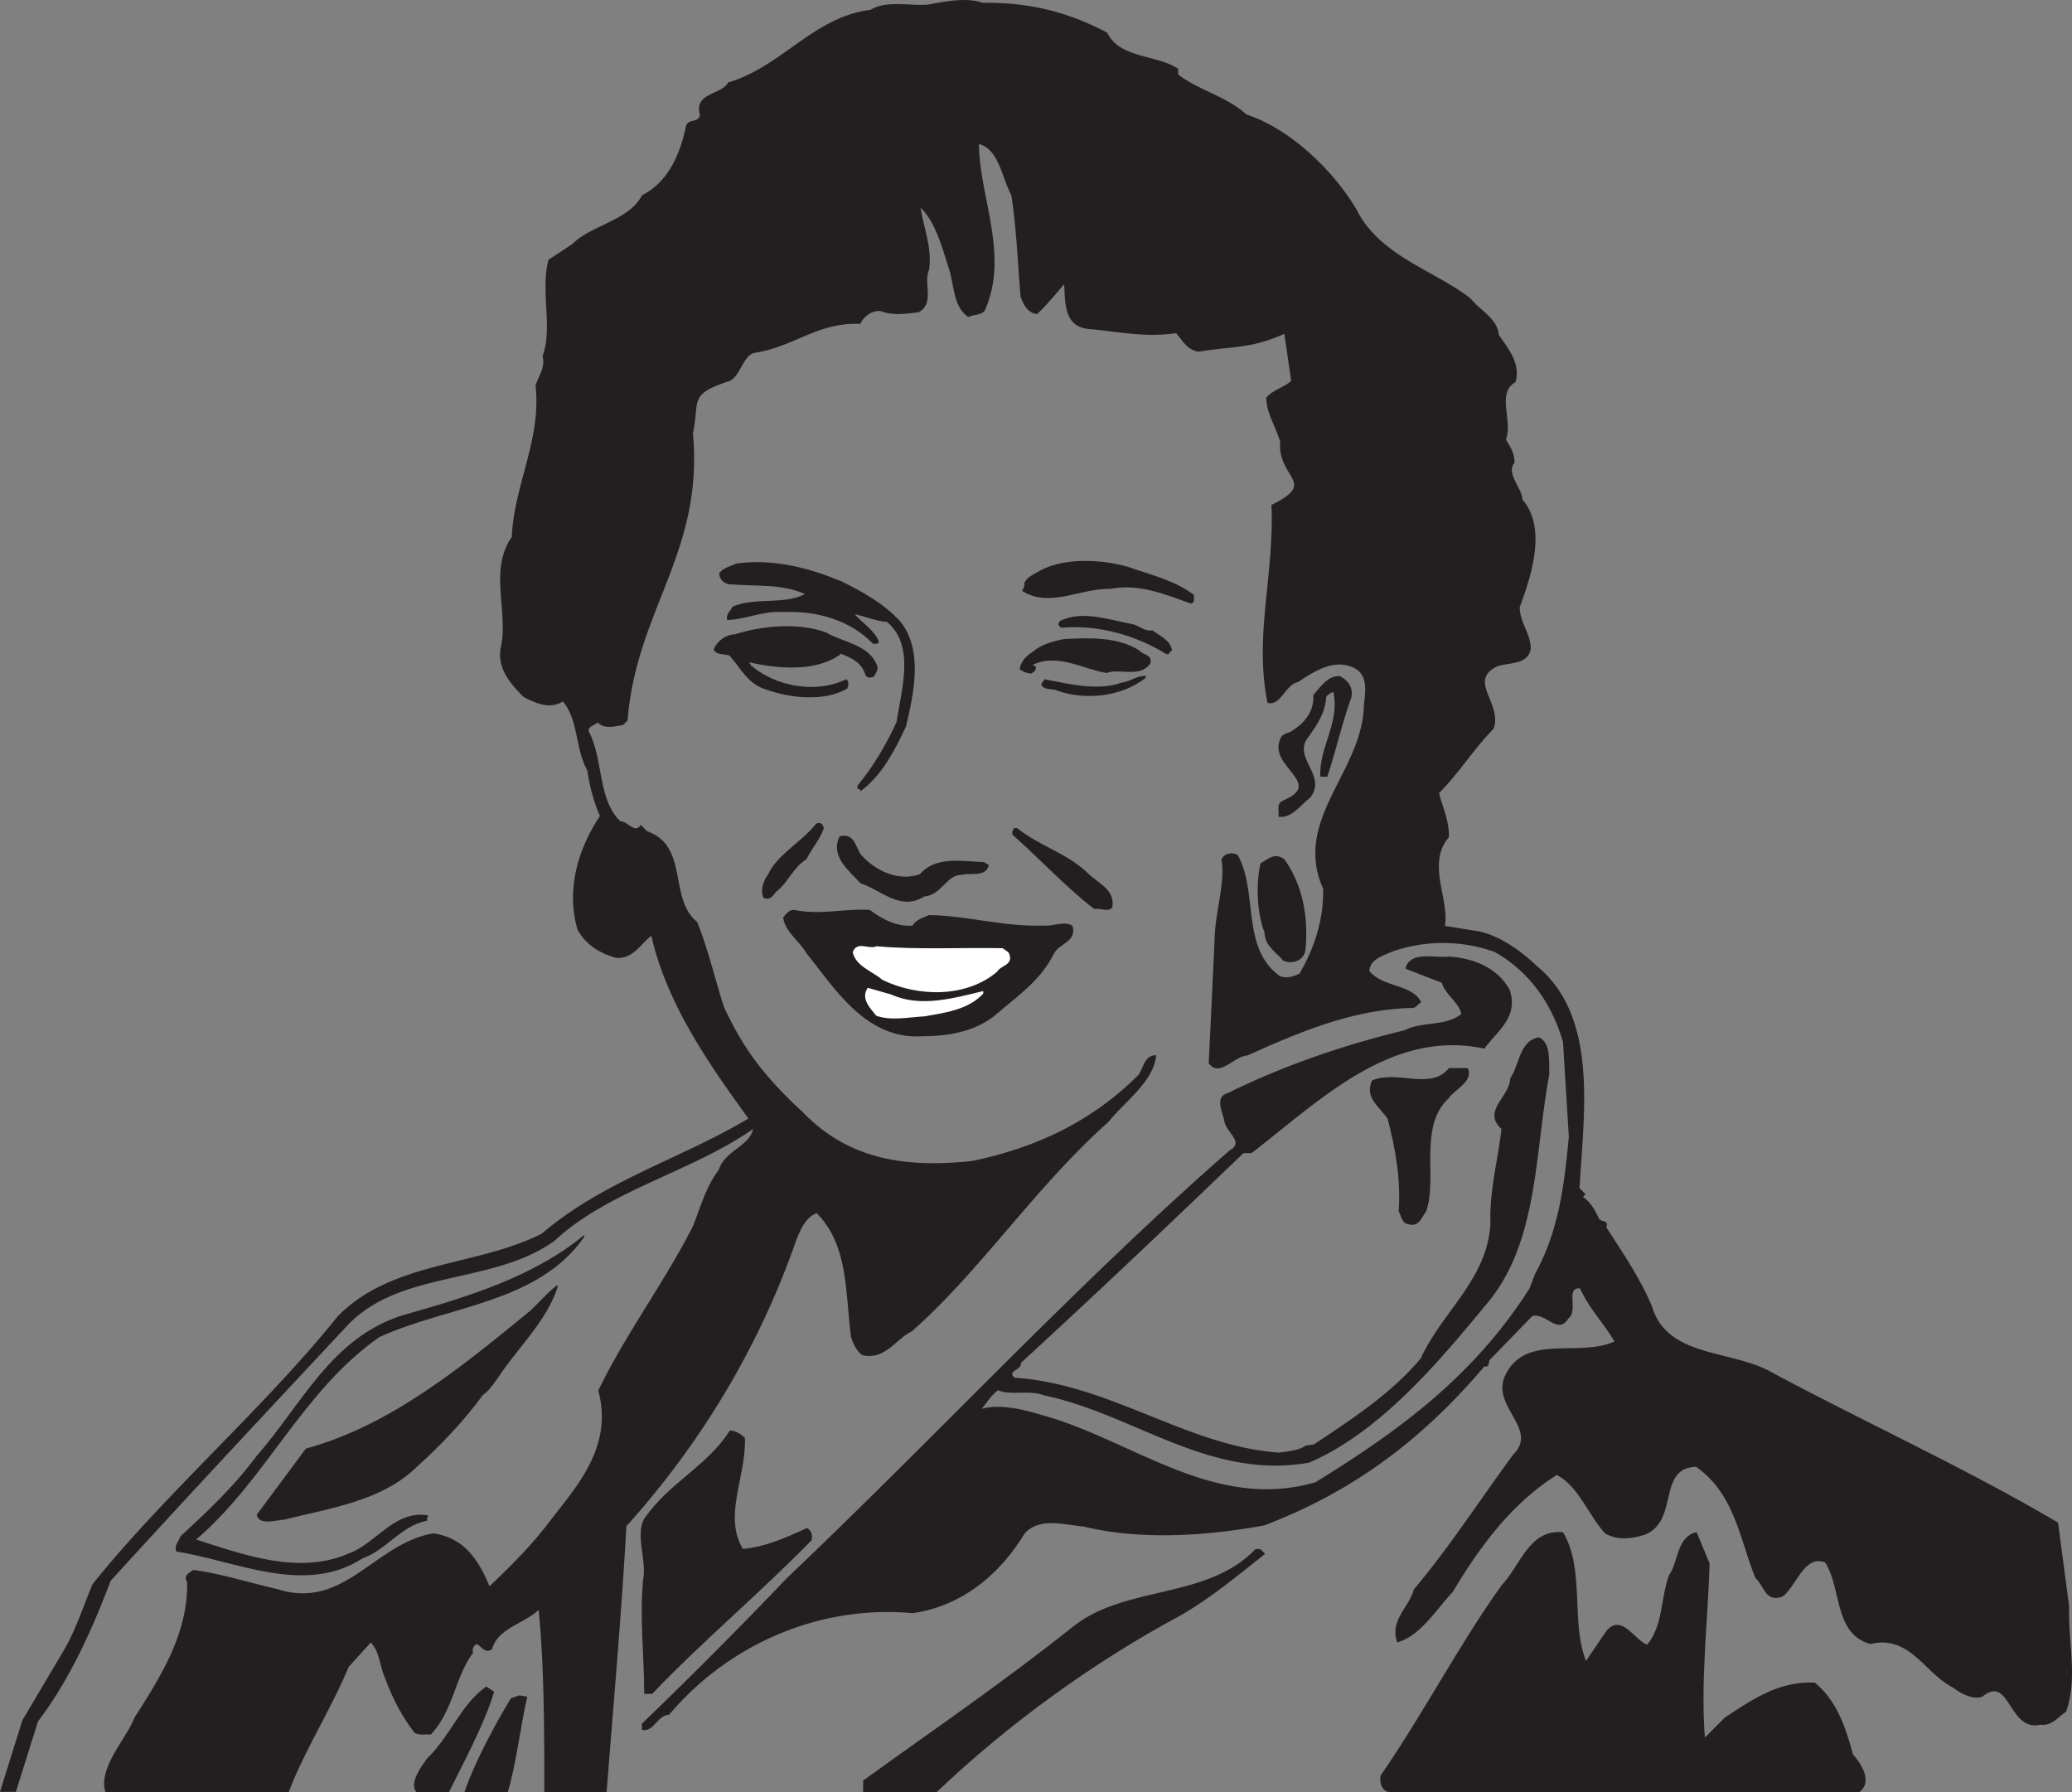 <svg xmlns="http://www.w3.org/2000/svg" width="178.373" height="154.259"><rect width="100%" height="100%" fill="#808080" stroke="none"/><path fill="#231f20" d="M160.07 154.199c1.047-.848.148-2.297-.602-3.149-.648-2.347-1.351-4.55-3.25-6.148-3.05-.153-5.351 1.449-7.699 3l-1.8 1.8c-.4-4.953.25-10.203.398-15.101l-1.098-2.648c-1.652.449-1.45 2.5-2.3 3.699-.7 2-.5 4.347-1.9 6-1.151-.403-2.25-2.75-3.5-1.2l-1.8 2.649c-1.402-3.398-.101-7.95-2-11.148-2.851-.25-3.55 2.796-5.2 4.546-3.702 5.153-6.702 11-10.401 16.352-.149.55.152 1.348.699 1.348h40.453"/><path fill="none" stroke="#231f20" stroke-linecap="square" stroke-miterlimit="2" stroke-width=".12" d="M160.07 154.199c1.047-.848.148-2.297-.602-3.149-.648-2.347-1.351-4.55-3.25-6.148-3.05-.153-5.351 1.449-7.699 3l-1.8 1.8c-.4-4.953.25-10.203.398-15.101l-1.098-2.648c-1.652.449-1.45 2.5-2.3 3.699-.7 2-.5 4.347-1.9 6-1.151-.403-2.25-2.75-3.5-1.2l-1.8 2.649c-1.402-3.398-.101-7.95-2-11.148-2.851-.25-3.55 2.796-5.2 4.546-3.702 5.153-6.702 11-10.401 16.352-.149.55.152 1.348.699 1.348zm0 0"/><path fill="#fff" d="M131.02 46.75c-3.903.8-8.95-.2-12.602 1.3.851.352 2 .903 3 .25 3.05-.449 6.05.653 8.75 1.801.55-1 .8-2.148.851-3.352"/><path fill="none" stroke="#fff" stroke-linecap="square" stroke-miterlimit="2" stroke-width=".12" d="M131.02 46.75c-3.903.8-8.95-.2-12.602 1.3.851.352 2 .903 3 .25 3.05-.449 6.05.653 8.75 1.801.55-1 .8-2.148.851-3.352zm0 0"/><path fill="#fff" d="M126.82 41.601c-1.5-.398-2.152-.25-3.703-.148.55.5 1.703.046 2.402.25 1.25 0 2.5.699 3.95.847.05-1.597-1.852-.449-2.65-.949"/><path fill="none" stroke="#fff" stroke-linecap="square" stroke-miterlimit="2" stroke-width=".12" d="M126.82 41.601c-1.5-.398-2.152-.25-3.703-.148.55.5 1.703.046 2.402.25 1.25 0 2.5.699 3.95.847.05-1.597-1.852-.449-2.65-.949zm0 0"/><path fill="#231f20" d="M126.32 92h-1.55c-1.602 1.953-4.45.152-6.602 1.05-.649 1.45.601 2.102 1.351 3.25.649 2.5 1.149 5.2.95 7.95.199.351.25.953.699 1.05 1 .352 1.199-.648 1.55-1.05 1-2.797-.699-7.297 1.95-9.75.5-.75 2.101-1.399 1.652-2.5"/><path fill="none" stroke="#231f20" stroke-linecap="square" stroke-miterlimit="2" stroke-width=".12" d="M126.32 92h-1.55c-1.602 1.953-4.45.152-6.602 1.05-.649 1.45.601 2.102 1.351 3.25.649 2.5 1.149 5.2.95 7.95.199.351.25.953.699 1.05 1 .352 1.199-.648 1.55-1.05 1-2.797-.699-7.297 1.95-9.75.5-.75 2.101-1.399 1.652-2.5zm0 0"/><path fill="#fff" d="m119.02 24.203-2.653 2.398c2.152-.55 4.25-1.3 6.5-1.7-1.047-.55-2.649-2.448-3.848-.698"/><path fill="none" stroke="#fff" stroke-linecap="square" stroke-miterlimit="2" stroke-width=".12" d="m119.02 24.203-2.653 2.398c2.152-.55 4.25-1.3 6.5-1.7-1.047-.55-2.649-2.448-3.848-.698zm0 0"/><path fill="#fff" d="m111.468 14-.601.703c.8 1.347 2.152 2.148 3 3.5-.297 2-3.047.546-4.2 1.796-1.699.5-3.347 1.204-4.347 2.75v.704c3.2-1.403 6.797-3.5 10.7-3h.698c-1.949-1.954-2.75-4.903-5.25-6.454"/><path fill="none" stroke="#fff" stroke-linecap="square" stroke-miterlimit="2" stroke-width=".12" d="m111.468 14-.601.703c.8 1.347 2.152 2.148 3 3.5-.297 2-3.047.546-4.2 1.796-1.699.5-3.347 1.204-4.347 2.75v.704c3.2-1.403 6.797-3.5 10.7-3h.698c-1.949-1.954-2.75-4.903-5.25-6.454zm0 0"/><path fill="#231f20" d="M115.32 58.25c-1 0-1.55.851-2.203 1.601.101 1.5-.899 2.55-2 3.2-.348.152-.75.198-.848.6-1.05 2.302 3.848 3.75.25 5.302-.652.25-.3.847-.402 1.296 1.05.153 1.902-1.097 2.652-1.648 1.45-1.95-1.75-3.398-.101-5.3.75-1.098 1.351-1.95 1.449-3.348.152-.25.453-.352.703-.5.648 2.699-1.203 4.847-1.102 7.347h.5c.75-2.25 1.25-4.55 2.051-6.75.2-.898-.3-1.449-.95-1.8"/><path fill="none" stroke="#231f20" stroke-linecap="square" stroke-miterlimit="2" stroke-width=".12" d="M115.32 58.25c-1 0-1.55.851-2.203 1.601.101 1.5-.899 2.55-2 3.2-.348.152-.75.198-.848.6-1.05 2.302 3.848 3.75.25 5.302-.652.25-.3.847-.402 1.296 1.05.153 1.902-1.097 2.652-1.648 1.45-1.95-1.75-3.398-.101-5.3.75-1.098 1.351-1.95 1.449-3.348.152-.25.453-.352.703-.5.648 2.699-1.203 4.847-1.102 7.347h.5c.75-2.25 1.25-4.55 2.051-6.75.2-.898-.3-1.449-.95-1.8zm0 0"/><path fill="#231f20" d="M110.52 74c-.802-.547-1.25-.047-1.95.351-.402 1.75-.3 4.3.348 5.898 0 1.102.949 1.653 1.601 2.403.75.3 1.649 0 1.8-.852.298-3-.3-5.699-1.8-7.8"/><path fill="none" stroke="#231f20" stroke-linecap="square" stroke-miterlimit="2" stroke-width=".12" d="M110.52 74c-.802-.547-1.25-.047-1.95.351-.402 1.75-.3 4.3.348 5.898 0 1.102.949 1.653 1.601 2.403.75.3 1.649 0 1.8-.852.298-3-.3-5.699-1.8-7.8zm0 0"/><path fill="#231f20" d="M80.617 154.199c6.152-5.848 13.453-11.149 20.902-15.149 2.649-1.5 5.149-3.597 7.3-5.3l-.35-.348h-.352c-4.25 4.398-11.2 3.05-15.75 6.699-5.95 4.75-12.047 8.898-18 13.2v.898h6.25"/><path fill="none" stroke="#231f20" stroke-linecap="square" stroke-miterlimit="2" stroke-width=".12" d="M80.617 154.199c6.152-5.848 13.453-11.149 20.902-15.149 2.649-1.5 5.149-3.597 7.3-5.3l-.35-.348h-.352c-4.25 4.398-11.2 3.05-15.75 6.699-5.95 4.75-12.047 8.898-18 13.2v.898zm0 0"/><path fill="#fff" d="M76.918 1.75c-.95 0-2 .402-3 .601-3.598 1.148-5.801 3.8-9.399 5.148 1.8.102 3.55.75 5.2.852h.35c-.151-.602-1.5-.7-1.35-1.7.6-1.35 2.5-.698 2.898-1.902 1.75-.847 3.902-1.347 5.902-.949l3.098-.25c-1.149-.8-3.047-.3-3.7-1.8"/><path fill="none" stroke="#fff" stroke-linecap="square" stroke-miterlimit="2" stroke-width=".12" d="M76.918 1.75c-.95 0-2 .402-3 .601-3.598 1.148-5.801 3.8-9.399 5.148 1.8.102 3.55.75 5.2.852h.35c-.151-.602-1.5-.7-1.35-1.7.6-1.35 2.5-.698 2.898-1.902 1.75-.847 3.902-1.347 5.902-.949l3.098-.25c-1.149-.8-3.047-.3-3.7-1.8zm0 0"/><path fill="#231f20" d="M69.468 131.601c-1.75.8-3.5 1.602-5.55 1.8-1.75-2.902.25-6.198.152-9.6-.402-.348-.703-.552-1.203-.598-2 3.097-5.149 4.398-7.348 7.546-.8 1.403.25 3.551-.101 5.301-.301 3.2.101 6.602.101 9.7h.598c4.402-4.598 9.203-8.598 13.703-13.2.047-.398 0-.75-.352-.949"/><path fill="none" stroke="#231f20" stroke-linecap="square" stroke-miterlimit="2" stroke-width=".12" d="M69.468 131.601c-1.75.8-3.5 1.602-5.55 1.8-1.75-2.902.25-6.198.152-9.6-.402-.348-.703-.552-1.203-.598-2 3.097-5.149 4.398-7.348 7.546-.8 1.403.25 3.551-.101 5.301-.301 3.2.101 6.602.101 9.7h.598c4.402-4.598 9.203-8.598 13.703-13.2.047-.398 0-.75-.352-.949zm0 0"/><path fill="#fff" d="M53.718 19.851c-1.25.648-2.601 1.102-3.699 2.05.95 2.052 2.649-.402 4.098.75.8.052 1.5 1.098 2.25.598-.75-.949-2.7-1.75-2.649-3.398"/><path fill="none" stroke="#fff" stroke-linecap="square" stroke-miterlimit="2" stroke-width=".12" d="M53.718 19.851c-1.25.648-2.601 1.102-3.699 2.05.95 2.052 2.649-.402 4.098.75.8.052 1.5 1.098 2.25.598-.75-.949-2.7-1.75-2.649-3.398zm0 0"/><path fill="#fff" d="M54.718 72.652c-.55-.403-1.3-.7-1.8-.7-1 2.297-2.25 5.2-1 7.7.55.449 1.25 1.05 2.05 1.05 2.852-2 .649-5.402.75-8.05"/><path fill="none" stroke="#fff" stroke-linecap="square" stroke-miterlimit="2" stroke-width=".12" d="M54.718 72.652c-.55-.403-1.3-.7-1.8-.7-1 2.297-2.25 5.2-1 7.7.55.449 1.25 1.05 2.05 1.05 2.852-2 .649-5.402.75-8.05zm0 0"/><path fill="#fff" d="M46.918 39.55c-.301.352-.399 1-.5 1.551 1.652.55 3.05 1.25 4.449 2.148-.848-1.648-2.297-2.796-3.95-3.699"/><path fill="none" stroke="#fff" stroke-linecap="square" stroke-miterlimit="2" stroke-width=".12" d="M46.918 39.55c-.301.352-.399 1-.5 1.551 1.652.55 3.05 1.25 4.449 2.148-.848-1.648-2.297-2.796-3.95-3.699zm0 0"/><path fill="#231f20" d="M50.27 106.402c-4.302 3.55-10 5.3-15.5 6.847-6.2 1.903-8.7 7.653-12.7 12.204-2 2.699-4.352 4.847-6.5 6.847-.102.403-.5.653-.352 1.2 5.102.8 11 3.8 15.95.601 2.101-.75 3.3-2.8 5.55-3.25 0-.102-.05-.25.102-.352-2.852-.449-4.402 2.403-6.703 3.25-4.399 1.954-9.25.102-13.348-1.199 6.149-5.25 9.149-12.8 15.848-17.5 5.851-2.699 13.703-2.898 17.652-8.648"/><path fill="none" stroke="#231f20" stroke-linecap="square" stroke-miterlimit="2" stroke-width=".12" d="M50.27 106.402c-4.302 3.55-10 5.3-15.5 6.847-6.2 1.903-8.7 7.653-12.7 12.204-2 2.699-4.352 4.847-6.5 6.847-.102.403-.5.653-.352 1.2 5.102.8 11 3.8 15.95.601 2.101-.75 3.3-2.8 5.55-3.25 0-.102-.05-.25.102-.352-2.852-.449-4.402 2.403-6.703 3.25-4.399 1.954-9.25.102-13.348-1.199 6.149-5.25 9.149-12.8 15.848-17.5 5.851-2.699 13.703-2.898 17.652-8.648zm0 0"/><path fill="#231f20" d="M47.968 110.703c-.898.699-1.449 1.398-2.25 2.148-5.75 4.7-12 9.898-19.351 11.898l-4.2 5.653c.153.847 1.602.398 2.301.347 4-1 8.399-1.597 11.399-4.546 2.05-1.852 4.05-3.954 5.652-6.153.55-.347 1.25-1.398 1.649-2 1.699-2.398 3.949-4.597 4.8-7.347"/><path fill="none" stroke="#231f20" stroke-linecap="square" stroke-miterlimit="2" stroke-width=".12" d="M47.968 110.703c-.898.699-1.449 1.398-2.25 2.148-5.75 4.7-12 9.898-19.351 11.898l-4.2 5.653c.153.847 1.602.398 2.301.347 4-1 8.399-1.597 11.399-4.546 2.05-1.852 4.05-3.954 5.652-6.153.55-.347 1.25-1.398 1.649-2 1.699-2.398 3.949-4.597 4.8-7.347zm0 0"/><path fill="#231f20" d="M43.668 154.199c.652-2.047 1.152-5.996 1.652-8.098l-.602-.102-.699.25c-1.351 2.204-3.152 5.602-3.95 7.95h3.599"/><path fill="none" stroke="#231f20" stroke-linecap="square" stroke-miterlimit="2" stroke-width=".12" d="M43.668 154.199c.652-2.047 1.152-5.996 1.652-8.098l-.602-.102-.699.25c-1.351 2.204-3.152 5.602-3.95 7.95zm0 0"/><path fill="#231f20" d="M38.617 154.199c1.203-2.45 3.05-5.848 3.851-8.547l-.601-.403c-2.098 1.454-3.098 4.301-5.047 6.153-.3.449-1.55 1.949-.953 2.797h2.75"/><path fill="none" stroke="#231f20" stroke-linecap="square" stroke-miterlimit="2" stroke-width=".12" d="M38.617 154.199c1.203-2.45 3.05-5.848 3.851-8.547l-.601-.403c-2.098 1.454-3.098 4.301-5.047 6.153-.3.449-1.55 1.949-.953 2.797zm0 0"/><path fill="#231f20" d="M62.828 56.374c1.023 1.141 1.57 2.45 3.136 2.922 2.067.739 4.942 1.07 6.934-.07.074-.262.145-.453-.047-.688-2.683 1.282-6.152.59-8.265-1.234-.024-.121-.165-.191-.118-.36 2.375.548 5.817.903 7.934-.734.996.403 1.828.782 2.16 1.875.168.286.379.168.617.118.168-.282.426-.618.239-.973-.715-1.711-2.875-1.875-4.325-2.73-2.375-.88-5.507-.57-7.812.163-.809.028-1.45.547-1.781 1.215.164.473.878.332 1.328.496"/><path fill="none" stroke="#231f20" stroke-linecap="square" stroke-miterlimit="2" stroke-width=".12" d="M62.828 56.374c1.023 1.141 1.57 2.45 3.136 2.922 2.067.739 4.942 1.07 6.934-.07.074-.262.145-.453-.047-.688-2.683 1.282-6.152.59-8.265-1.234-.024-.121-.165-.191-.118-.36 2.375.548 5.817.903 7.934-.734.996.403 1.828.782 2.16 1.875.168.285.379.168.617.118.168-.282.426-.618.239-.973-.715-1.711-2.875-1.875-4.325-2.73-2.375-.88-5.507-.57-7.812.163-.809.028-1.45.547-1.781 1.215.164.473.879.332 1.328.496zm0 0"/><path fill="#231f20" d="M62.71 50.226c2.352.21 4.63-.07 6.723.902-1.781 1.043-4.418.309-6.32 1.14-.188.38-.524.544-.473 1.044 1.684-.07 2.969-.809 4.844-.688 2.992-.12 5.82.782 7.695 2.73.168-.023.426.095.403-.167-.38-.926-1.45-1.543-2.16-2.399.949.145 1.898.618 2.968.692 2.492 2.09 1.258 5.914.856 8.668-.856 1.898-2.043 3.918-3.371 5.508v.191c.164-.07.164.094.234.168 1.781-1.355 2.852-3.422 3.824-5.488.668-2.801 1.52-6.602-.523-9.047-1.469-1.547-3.227-2.52-5.082-3.422-2.707-1.094-5.676-1.922-8.883-1.496-.52.215-1.16.379-1.469.808.024.45.309.735.735.856"/><path fill="none" stroke="#231f20" stroke-linecap="square" stroke-miterlimit="2" stroke-width=".12" d="M62.71 50.226c2.352.21 4.63-.07 6.723.902-1.781 1.043-4.418.309-6.32 1.14-.188.38-.524.544-.473 1.044 1.684-.07 2.969-.809 4.844-.688 2.992-.12 5.82.782 7.695 2.73.168-.023.426.095.403-.167-.38-.926-1.45-1.543-2.16-2.399.949.145 1.898.618 2.968.692 2.492 2.09 1.258 5.914.856 8.668-.856 1.898-2.043 3.918-3.371 5.508v.191c.164-.07.164.094.234.168 1.781-1.355 2.852-3.422 3.824-5.488.668-2.801 1.52-6.602-.523-9.047-1.469-1.547-3.227-2.52-5.082-3.422-2.707-1.094-5.676-1.922-8.883-1.496-.52.215-1.16.379-1.469.808.024.45.309.735.735.856zm0 0"/><path fill="#231f20" d="M65.773 77.242c.668.285.832-.5 1.211-.688.906-.832 1.285-1.926 2.398-2.637.43-.879 1.164-1.71 1.473-2.613-.047-.383-.355-.5-.57-.332-1.184 1.52-3.301 2.586-4.106 4.32-.383.547-.691 1.262-.406 1.95"/><path fill="none" stroke="#231f20" stroke-linecap="square" stroke-miterlimit="2" stroke-width=".12" d="M65.773 77.242c.668.285.832-.5 1.211-.688.906-.832 1.285-1.926 2.398-2.637.43-.879 1.164-1.71 1.473-2.613-.047-.383-.355-.5-.57-.332-1.184 1.52-3.301 2.586-4.106 4.32-.383.547-.691 1.262-.406 1.95zm0 0"/><path fill="#231f20" d="M69.433 81.968c2.469 3.063 5.153 7.527 10.02 7.172 2.281 0 4.61-.453 6.273-1.875 1.852-1.594 3.774-2.875 4.914-5.133.477-1.02 1.996-1.043 1.64-2.398-.667-.426-1.64.093-2.495 0-3.371.12-6.508-.856-9.809-.903-.476.239-1.117.38-1.375.903-1.426.12-2.66-.547-3.754-1.352-2.258-.12-4.25.473-6.508 0-.402.024-.64.332-.855.617.168 1.188 1.402 1.993 1.95 2.97"/><path fill="none" stroke="#231f20" stroke-linecap="square" stroke-miterlimit="2" stroke-width=".12" d="M69.433 81.968c2.469 3.063 5.153 7.527 10.02 7.172 2.281 0 4.61-.453 6.273-1.875 1.852-1.594 3.774-2.875 4.914-5.133.477-1.02 1.996-1.043 1.64-2.398-.667-.426-1.64.094-2.495 0-3.371.12-6.508-.856-9.809-.903-.476.239-1.117.38-1.375.903-1.426.12-2.66-.547-3.754-1.352-2.258-.12-4.25.473-6.508 0-.402.024-.64.332-.855.617.168 1.188 1.402 1.993 1.95 2.97zm0 0"/><path fill="#231f20" d="M74.109 75.984c1.734.543 3.422 2.422 5.418 1.136 1.52-.117 1.922-1.921 3.3-1.875.688-.187 1.993.215 2.231-.757l-.355-.215c-1.852-.07-4.133-.547-5.461 1.02-1.852.69-3.871-.262-5.082-1.59-.594-.618-.524-1.95-1.832-1.665-.828 1.688.902 2.946 1.781 3.946"/><path fill="none" stroke="#231f20" stroke-linecap="square" stroke-miterlimit="2" stroke-width=".12" d="M74.109 75.984c1.734.543 3.422 2.422 5.418 1.136 1.52-.117 1.922-1.921 3.3-1.875.688-.187 1.993.215 2.231-.757l-.355-.215c-1.852-.07-4.133-.547-5.461 1.02-1.852.69-3.871-.262-5.082-1.59-.594-.618-.524-1.95-1.832-1.665-.828 1.688.902 2.946 1.781 3.946zm0 0"/><path fill="#fff" d="M75.988 84.292c3.039 1.477 7.172 1.547 9.808-.687.31-.57 1.497-.57.973-1.59l-.476-.332c-3.465-.07-7.383.14-10.829-.168-.664.309-1.64-.473-1.996.453.286 1.188 1.641 1.567 2.52 2.324"/><path fill="none" stroke="#fff" stroke-linecap="square" stroke-miterlimit="2" stroke-width=".12" d="M75.988 84.292c3.039 1.477 7.172 1.547 9.808-.687.31-.57 1.497-.57.973-1.59l-.476-.332c-3.465-.07-7.383.14-10.829-.168-.664.309-1.64-.473-1.996.453.286 1.188 1.641 1.567 2.52 2.324zm0 0"/><path fill="#fff" d="M75.464 87.382c1.282.45 2.778.117 4.11.047 1.828-.308 3.777-.594 5.012-1.922v-.12c-2.473.593-5.344 1.425-7.864.284l-1.992-.57c-.598.902.332 1.734.734 2.281"/><path fill="none" stroke="#fff" stroke-linecap="square" stroke-miterlimit="2" stroke-width=".12" d="M75.464 87.382c1.282.45 2.778.117 4.11.047 1.828-.309 3.777-.594 5.012-1.922v-.12c-2.473.593-5.344 1.425-7.864.284l-1.992-.57c-.598.902.332 1.734.734 2.281zm0 0"/><path fill="#231f20" d="M87.222 71.828c2.348 2.066 4.559 4.488 7.004 6.363.594-.117 1 .285 1.473-.094.262-1.473-1.211-2.02-1.996-2.805-1.875-1.828-4.157-2.351-6.149-3.941-.308-.117-.383.262-.332.477"/><path fill="none" stroke="#231f20" stroke-linecap="square" stroke-miterlimit="2" stroke-width=".12" d="M87.222 71.828c2.348 2.066 4.559 4.488 7.004 6.363.594-.117 1 .285 1.473-.094.262-1.473-1.211-2.02-1.996-2.805-1.875-1.828-4.157-2.351-6.149-3.941-.308-.117-.383.262-.332.477zm0 0"/><path fill="#231f20" d="M88.765 57.921c.164-.144.426-.215.332-.523-.07-.094-.308-.024-.238-.215 2.16-1.043 4.324.332 6.39.687 1.16-.425 2.848.43 3.704-.757.261-.739-.664-.692-.903-1.07-1.804-1.165-4.25-1.094-6.437-.973-.973.191-1.992.476-2.684 1.093-.496.31-.949.735-1.09 1.422.286.192.57.309.926.336"/><path fill="none" stroke="#231f20" stroke-linecap="square" stroke-miterlimit="2" stroke-width=".12" d="M88.765 57.921c.164-.144.426-.215.332-.523-.07-.094-.308-.024-.238-.215 2.16-1.043 4.324.332 6.39.687 1.16-.425 2.848.43 3.704-.757.261-.739-.664-.692-.903-1.07-1.804-1.165-4.25-1.094-6.437-.973-.973.191-1.992.476-2.684 1.093-.496.31-.949.735-1.09 1.422.286.192.57.309.926.336zm0 0"/><path fill="#231f20" d="M88.074 50.843c2.305 1.445 4.965-.285 7.531-.215 2.445-.472 4.727.477 6.887 1.258.379-.023.168-.402.238-.64-1.664-1.258-3.73-1.711-5.652-2.399-2.258-.64-5.535-.832-7.649.402-.379.239-.925.43-1.187.93.047.258-.07.45-.168.664"/><path fill="none" stroke="#231f20" stroke-linecap="square" stroke-miterlimit="2" stroke-width=".12" d="M88.074 50.843c2.305 1.445 4.965-.285 7.531-.215 2.445-.472 4.727.477 6.887 1.258.379-.023.168-.402.238-.64-1.664-1.258-3.73-1.711-5.652-2.399-2.258-.64-5.535-.832-7.649.402-.379.239-.925.43-1.187.93.047.258-.07.45-.168.664zm0 0"/><path fill="#231f20" d="M91.043 59.394c2.402.851 5.441.52 7.457-1.024l.12-.117c-.663-.074-1.331.496-2.066.57-2.043.735-4.511.118-6.601-.285-.047.188-.383.31-.168.52.332.29.855.145 1.258.336"/><path fill="none" stroke="#231f20" stroke-linecap="square" stroke-miterlimit="2" stroke-width=".12" d="M91.043 59.394c2.402.851 5.441.52 7.457-1.024l.12-.117c-.663-.074-1.331.496-2.066.57-2.043.735-4.511.118-6.601-.285-.047.188-.383.31-.168.52.332.29.855.145 1.258.336zm0 0"/><path fill="#231f20" d="M91.375 53.976c3.183-.285 6.46.668 9.074 2.281.262.024.14-.238.379-.285-.094-.785-.996-1.187-1.637-1.64-.64.074-1.07-.333-1.59-.52-2.02-.36-4.469-1.281-6.344-.285-.117.238-.093.285.118.449"/><path fill="none" stroke="#231f20" stroke-linecap="square" stroke-miterlimit="2" stroke-width=".12" d="M91.375 53.976c3.183-.285 6.46.668 9.074 2.281.262.024.14-.238.379-.285-.094-.785-.996-1.187-1.637-1.64-.64.074-1.07-.333-1.59-.52-2.02-.36-4.469-1.281-6.344-.285-.117.238-.093.285.118.449zm0 0"/><path fill="#231f20" d="m.082 154.183 1.898-6.07 3.738-6.313c.95-1.75 1.551-3.597 2.301-5.398 6.2-7.75 14.848-15.25 21.098-23.051 4.652-4.75 11.902-4.25 17.55-7.102 5.301-4.546 12-6.449 17.852-9.949-3.3-4.55-7.101-9.898-8.402-15.847-.899.597-1.547 2-3 1.949-1.297-.301-2.649-1.102-3.348-2.403-1-3.5.098-7 1.95-9.75-.551-1.25-.9-2.546-1.102-3.949-1.047-1.847-.75-4.398-2.149-6-1.148.75-2.351.153-3.351-.347-1.047-1.051-2.297-2.403-1.95-4.204.7-3-1.05-6.699.95-9.5.203-4.546 2.55-8.347 2.05-13.046.25-.852.852-1.5.602-2.551.899-2.45-.2-5.551.5-8.25l2.05-1.352c1.548-1.597 4.849-2 6-4.199 2.25-1.148 3.298-3.55 3.798-6 .203-.602 1.101-.2 1.203-.95-.55-1.902 1.797-1.652 2.398-2.75C67.32 5.802 70.07 1.5 74.968.902c1.352-.85 3.45-.3 4.95-.448 1.3-.25 3.3-.653 4.652-.153 4.098-.05 7.348.801 10.7 2.551 1.097 2.25 4.3 1.898 6.097 3.102v.5c1.851 1.398 4.203 1.898 5.902 3.449 3.8 1.25 7.5 4.847 9.45 8.148 2.05 4.102 6.85 5.301 9.85 7.7.849 1.05 2.298 1.703 2.4 3.101.75 1.102 1.898 2.398 1.449 4-1.7 1-.2 3.352-.848 5 .398.602.75 1.2.75 1.95-.75 1 .598 2.1.7 3.25 2.097 2.402.75 6.5-.25 9.198 0 1.352.948 2.301.948 3.602-.25 1.352-1.851 1.102-2.851 1.45-2.649 1.3.453 3.3-.348 5.402-1.7 1.75-3 3.847-4.7 5.546.298 1.25.9 2.403.849 3.801-1.95 2.301.101 5.45-.348 7.7l3.098.5c1.851.453 3.601 1.75 4.902 3 5.25 4.351 3.95 12.652 3.598 19.05l.5.5-.25.25c.699.403 1.05 1.102 1.449 1.903.25.347.851.097.601.699 1.45 2.25 2.95 4.449 3.95 6.847 1.351 4.5 7 3.704 10.449 5.75 8.05 4.301 16.601 8.204 24.5 12.852l.953 7.2c-.102 3.152.75 6.1-.25 9-.602.402-1.25 1.25-2.152 1.1-2.75.65-2.551-4.402-5.051-2.402-.7.25-1.7-.199-2.399-.75-2.5-1.25-3.75-4.597-7.199-3.796-3.101-.852-2.402-4.75-3.851-7-1.848-.75-2.551 2-3.7 2.898-1.449.602-1.55-.898-2.3-1.55-1.348-3.348-1.801-7.302-5.149-9.598-3.45.097-1.5 4.699-4.45 5.847-1.1.352-2.3.5-3.35-.098-1.45-1.601-2.301-4.101-4.2-5.05-3.851 2.398-6.652 6.148-9 10.097-1.351 1.403-2.75 3.75-4.7 4.301-.6-1.848 1-2.848 1.45-4.45 3.149-3.75 5.7-7.75 8.55-11.6 2.298-2.348-2.1-4.25-.6-7 1.8-3.4 6.3-1.298 9.35-2.75-.952-1.65-2.202-2.848-3-4.65-1.452-.148-.202 1.95-1.1 2.602-.852 1.45-1.9-.601-3.102-.203l-3.598 3.703c-.25.149 0 .75-.5.598-5.3 6.25-11.2 10.75-18.95 13.7-4.952.902-10.55 1.3-15.5.1-1.702-.148-3.8-.85-5.151.602-2.149 3.547-5.399 6.25-9.598 6.848-8.402-.75-16.102 2.95-21 8.75-1 .05-1.352 1.5-2.25 1.3v-.448a427.915 427.915 0 0 0 12.45-12.5c13.3-12.653 24.948-25.301 38.148-36.852 1.3-.7-.301-1.648-.45-2.5-.101-.75-.898-2.098.25-2.398 4.75-2.352 10-4.153 15.2-5.403 1.5-.797 3.601-.297 4.949-1.449-.2-1.05-1.399-1.7-1.7-2.75l-3.097-1.2c.348-1.448 2.547-.8 3.7-.948 2.148.148 4.148 1 5.148 2.847.75 2.352-1.098 3.453-2.149 4.953-8.05-1.703-14.2 4.5-20.05 9h-.7c-6.402 6.149-12.601 12.047-19.2 18.098.15.602-1.3.652-.5 1.352 8.298.55 14.849 5.898 22.798 6.449.8-.102 1.75-.2 2.3-.602l.7-.097c3.402-2.25 6.8-4.5 9.25-7.45 1.851-4.05 5.75-6.8 6-11.652-.098-2.75.652-5.45.953-8.148-1.703-1.5.7-2.7.75-4.301.797-1.2.797-3.2 2.398-3.5 1 .5.801 1.95.852 3.101-1.3 6.899-.902 14.649-5.55 19.95-4.153 5.05-9.153 10.898-15.102 13.449-8.598 1.5-15.051-4.2-22.801-5.8-1.2-.5-2.95.05-3.95-.45-.699.5-1.05 1.2-1.597 1.8 1.5-.55 3.7-.05 5.297.45 7.8 2.101 14.8 8.351 23.652 5.8 7.45-4.6 13.649-9.199 18.45-16.699l.5-1.3c2-3.653 2.5-7.5 2.898-11.801l-.5-8.149c-.899-3.152-2.797-6.05-5.899-7.8-2.851-1.051-6.148-1.051-9 0-.75.347-1.851.648-1.898 1.699 1.148 1.45 3.648 1.148 4.45 2.648-.302.203-.302.352-.602.453-5.149.098-9.75 2.047-14.301 4.098-1.149.05-2.399 1.902-3.25.7l.5-10.45c0-2.398.953-5.05.601-7.05.2-.5.899-.598 1.301-.348 1.75 3.25.25 7.949 3.598 10.398.601.3 1.3.05 1.8-.2 1.25-2.148 2.102-4.6 2.051-7.35-2.648-5.9 3.352-10.048 3.5-15.7.102-1.148.45-2.648-.851-3.348-1.848-.902-3.649.399-4.899 1.2-1.101.25-1.5 2.05-2.55 1.8-1.149-5.75.601-11 .351-16.953 4.05-2 .5-2.332.75-5.48-.402-1.352-1.152-2.402-1.2-3.75.45-.602 1.548-.902 2.15-1.45l-.602-4.167c-3 1.347-4.5 1.066-7.45 1.566-1-.2-1.3-.95-1.898-1.601-2.75.402-5.101-.149-7.45-.348-2.202-.152-2.05-2.2-2.151-3.95-.801.9-1.5 1.798-2.399 2.65-.75-.052-1.152-.852-1.351-1.45-.25-2.902-.348-5.902-.801-8.75-.848-1.55-1.047-4-2.899-4.45 0 4.598 2.649 9.65.5 14.4-.3.35-.898.3-1.351.5-1.297-.9-1.149-2.802-1.649-4.2-.601-1.902-1.199-4.102-2.55-5.3.25 1.85 1.05 3.6.75 5.5-.5 1.148.5 2.85-.848 3.6-1.3.15-2.152.298-3.25-.1-.75-.052-1.453.398-1.8 1.1-3.653-.152-5.7 2-9.102 2.5-1.051.25-1.274 2.282-2.325 2.481-3.398 1.149-2.398 1.7-3 4.5.95 10.2-4.875 15.2-5.625 24.7l-.351.35c-.649.102-1.649.4-2.149-.25-.3.302-.898.352-.851.852 1.3 2.45.75 5.848 2.75 7.797.652 0 1.25 1.102 1.8.352l.5.5c3.602 1.25 1.801 5.75 4.301 7.8.95 2.348 1.551 5 2.301 7.301 1.75 3.797 3.723 6.247 6.824 9.098 4.227 4.39 9.477 4.711 14.524 4.211 5.652-1.152 10.402-3.46 14.3-7.309.551-.453.551-1.8 1.551-1.8-.25 2.199-2.699 3.898-4.101 5.648-6.25 5.55-11.047 12.852-16.899 18-1.5.75-2.25 2.45-4.199 2.05-.45-.3-.8-1-.95-1.55-.5-3.8-.202-7.898-3-10.7-1 .4-1.401 1.352-1.8 2.302-3.2 9.25-8.25 17.597-14.652 24.699-.399 7.25-1.149 15.8-1.7 22.848h-5.25c0-4.899 0-10.95-.5-15.747-1.3 1.297-3.55 1.598-4.097 3.45-.55.449-.852-.301-1.3-.45-.302.2-.45.45-.352.797-1.551 2.102-1.7 4.953-3.598 7-.453-.047-.953.102-1.352-.148-1.148-1.5-1.949-3.102-2.601-4.899-.399-1-.399-2.101-1.2-2.902l-1.949 2.152c-1.449 3.5-3.898 7.399-5.148 10.747H9.117c-.598-2.047 1.851-4.547 2.5-6.297 2.3-3.602 4.652-7.301 4.55-11.75-.347-.5.153-.7.5-.95 2.45.348 4.801 1.098 7.2 1.649 5.8 1.851 8.402-3.95 13.453-4.8 2.648.401 3.848 2.3 4.797 4.6 1.902-1.8 3.75-3.652 5.25-5.652 2.3-3 5.5-6.398 4.203-11.297 2.398-4.953 5.7-9.3 8.148-14.152.649-1.648 1.149-3.45 2.2-4.8.55-1.75 2.75-2 3-3.7-5.301 3.75-12.551 5.352-17.2 9.7-5.351 3.85-13.25 2.452-17.851 7.3-7.047 7.55-13.2 14.102-20.399 22-1.601 4.25-3.55 8.55-6.25 12.102l-1.898 6.03H.082"/><path fill="none" stroke="#231f20" stroke-linecap="square" stroke-miterlimit="2" stroke-width=".12" d="m.082 154.183 1.898-6.07 3.738-6.313c.95-1.75 1.551-3.597 2.301-5.398 6.2-7.75 14.848-15.25 21.098-23.051 4.652-4.75 11.902-4.25 17.55-7.102 5.301-4.546 12-6.449 17.852-9.949-3.3-4.55-7.101-9.898-8.402-15.847-.899.597-1.547 2-3 1.949-1.297-.301-2.649-1.102-3.348-2.403-1-3.5.098-7 1.95-9.75-.551-1.25-.9-2.546-1.102-3.949-1.047-1.847-.75-4.398-2.149-6-1.148.75-2.351.153-3.351-.347-1.047-1.051-2.297-2.403-1.95-4.204.7-3-1.05-6.699.95-9.5.203-4.546 2.55-8.347 2.05-13.046.25-.852.852-1.5.602-2.551.899-2.45-.2-5.551.5-8.25l2.05-1.352c1.548-1.597 4.849-2 6-4.199 2.25-1.148 3.298-3.55 3.798-6 .203-.602 1.101-.2 1.203-.95-.55-1.902 1.797-1.652 2.398-2.75C67.32 5.802 70.07 1.5 74.968.902c1.352-.85 3.45-.3 4.95-.448 1.3-.25 3.3-.653 4.652-.153 4.098-.05 7.348.801 10.7 2.551 1.097 2.25 4.3 1.898 6.097 3.102v.5c1.851 1.398 4.203 1.898 5.902 3.449 3.8 1.25 7.5 4.847 9.45 8.148 2.05 4.102 6.85 5.301 9.85 7.7.849 1.05 2.298 1.703 2.4 3.101.75 1.102 1.898 2.398 1.449 4-1.7 1-.2 3.352-.848 5 .398.602.75 1.2.75 1.95-.75 1 .598 2.1.7 3.25 2.097 2.402.75 6.5-.25 9.198 0 1.352.948 2.301.948 3.602-.25 1.352-1.851 1.102-2.851 1.45-2.649 1.3.453 3.3-.348 5.402-1.7 1.75-3 3.847-4.7 5.546.298 1.25.9 2.403.849 3.801-1.95 2.301.101 5.45-.348 7.7l3.098.5c1.851.453 3.601 1.75 4.902 3 5.25 4.351 3.95 12.652 3.598 19.05l.5.5-.25.25c.699.403 1.05 1.102 1.449 1.903.25.347.851.097.601.699 1.45 2.25 2.95 4.449 3.95 6.847 1.351 4.5 7 3.704 10.449 5.75 8.05 4.301 16.601 8.204 24.5 12.852l.953 7.2c-.102 3.152.75 6.1-.25 9-.602.402-1.25 1.25-2.152 1.1-2.75.65-2.551-4.402-5.051-2.402-.7.25-1.7-.199-2.399-.75-2.5-1.25-3.75-4.597-7.199-3.796-3.101-.852-2.402-4.75-3.851-7-1.848-.75-2.551 2-3.7 2.898-1.449.602-1.55-.898-2.3-1.55-1.348-3.348-1.801-7.302-5.149-9.598-3.45.097-1.5 4.699-4.45 5.847-1.1.352-2.3.5-3.35-.098-1.45-1.601-2.301-4.101-4.2-5.05-3.851 2.398-6.652 6.148-9 10.097-1.351 1.403-2.75 3.75-4.7 4.301-.6-1.848 1-2.848 1.45-4.45 3.149-3.75 5.7-7.75 8.55-11.6 2.298-2.348-2.1-4.25-.6-7 1.8-3.4 6.3-1.298 9.35-2.75-.952-1.65-2.202-2.848-3-4.65-1.452-.148-.202 1.95-1.1 2.602-.852 1.45-1.9-.601-3.102-.203l-3.598 3.703c-.25.149 0 .75-.5.598-5.3 6.25-11.2 10.75-18.95 13.7-4.952.902-10.55 1.3-15.5.1-1.702-.148-3.8-.85-5.151.602-2.149 3.547-5.399 6.25-9.598 6.848-8.402-.75-16.102 2.95-21 8.75-1 .05-1.352 1.5-2.25 1.3v-.448a427.915 427.915 0 0 0 12.45-12.5c13.3-12.653 24.948-25.301 38.148-36.852 1.3-.7-.301-1.648-.45-2.5-.101-.75-.898-2.098.25-2.398 4.75-2.352 10-4.153 15.2-5.403 1.5-.797 3.601-.297 4.949-1.449-.2-1.05-1.399-1.7-1.7-2.75l-3.097-1.2c.348-1.448 2.547-.8 3.7-.948 2.148.148 4.148 1 5.148 2.847.75 2.352-1.098 3.453-2.149 4.953-8.05-1.703-14.2 4.5-20.05 9h-.7c-6.402 6.149-12.601 12.047-19.2 18.098.15.602-1.3.652-.5 1.352 8.298.55 14.849 5.898 22.798 6.449.8-.102 1.75-.2 2.3-.602l.7-.097c3.402-2.25 6.8-4.5 9.25-7.45 1.851-4.05 5.75-6.8 6-11.652-.098-2.75.652-5.45.953-8.148-1.703-1.5.7-2.7.75-4.301.797-1.2.797-3.2 2.398-3.5 1 .5.801 1.95.852 3.101-1.3 6.899-.902 14.649-5.55 19.95-4.153 5.05-9.153 10.898-15.102 13.449-8.598 1.5-15.051-4.2-22.801-5.8-1.2-.5-2.95.05-3.95-.45-.699.5-1.05 1.2-1.597 1.8 1.5-.55 3.7-.05 5.297.45 7.8 2.101 14.8 8.351 23.652 5.8 7.45-4.6 13.649-9.199 18.45-16.699l.5-1.3c2-3.653 2.5-7.5 2.898-11.801l-.5-8.149c-.899-3.152-2.797-6.05-5.899-7.8-2.851-1.051-6.148-1.051-9 0-.75.347-1.851.648-1.898 1.699 1.148 1.45 3.648 1.148 4.45 2.648-.302.203-.302.352-.602.453-5.149.098-9.75 2.047-14.301 4.098-1.149.05-2.399 1.902-3.25.7l.5-10.45c0-2.398.953-5.05.601-7.05.2-.5.899-.598 1.301-.348 1.75 3.25.25 7.949 3.598 10.398.601.3 1.3.05 1.8-.2 1.25-2.148 2.102-4.6 2.051-7.35-2.648-5.9 3.352-10.048 3.5-15.7.102-1.148.45-2.648-.851-3.348-1.848-.902-3.649.399-4.899 1.2-1.101.25-1.5 2.05-2.55 1.8-1.149-5.75.601-11 .351-16.953 4.05-2 .5-2.332.75-5.48-.402-1.352-1.152-2.402-1.2-3.75.45-.602 1.548-.902 2.15-1.45l-.602-4.167c-3 1.347-4.5 1.066-7.45 1.566-1-.2-1.3-.95-1.898-1.601-2.75.402-5.101-.149-7.45-.348-2.202-.152-2.05-2.2-2.151-3.95-.801.9-1.5 1.798-2.399 2.65-.75-.052-1.152-.852-1.351-1.45-.25-2.902-.348-5.902-.801-8.75-.848-1.55-1.047-4-2.899-4.45 0 4.598 2.649 9.65.5 14.4-.3.35-.898.3-1.351.5-1.297-.9-1.149-2.802-1.649-4.2-.601-1.902-1.199-4.102-2.55-5.3.25 1.85 1.05 3.6.75 5.5-.5 1.148.5 2.85-.848 3.6-1.3.15-2.152.298-3.25-.1-.75-.052-1.453.398-1.8 1.1-3.653-.152-5.7 2-9.102 2.5-1.051.25-1.274 2.282-2.325 2.481-3.398 1.149-2.398 1.7-3 4.5.95 10.2-4.875 15.2-5.625 24.7l-.351.35c-.649.102-1.649.4-2.149-.25-.3.302-.898.352-.851.852 1.3 2.45.75 5.848 2.75 7.797.652 0 1.25 1.102 1.8.352l.5.5c3.602 1.25 1.801 5.75 4.301 7.8.95 2.348 1.551 5 2.301 7.301 1.75 3.797 3.723 6.247 6.824 9.098 4.227 4.39 9.477 4.711 14.524 4.211 5.652-1.152 10.402-3.46 14.3-7.309.551-.453.551-1.8 1.551-1.8-.25 2.199-2.699 3.898-4.101 5.648-6.25 5.55-11.047 12.852-16.899 18-1.5.75-2.25 2.45-4.199 2.05-.45-.3-.8-1-.95-1.55-.5-3.8-.202-7.898-3-10.7-1 .4-1.401 1.352-1.8 2.302-3.2 9.25-8.25 17.597-14.652 24.699-.399 7.25-1.149 15.8-1.7 22.848h-5.25c0-4.899 0-10.95-.5-15.747-1.3 1.297-3.55 1.598-4.097 3.45-.55.449-.852-.301-1.3-.45-.302.2-.45.45-.352.797-1.551 2.102-1.7 4.953-3.598 7-.453-.047-.953.102-1.352-.148-1.148-1.5-1.949-3.102-2.601-4.899-.399-1-.399-2.101-1.2-2.902l-1.949 2.152c-1.449 3.5-3.898 7.399-5.148 10.747H9.117c-.598-2.047 1.851-4.547 2.5-6.297 2.3-3.602 4.652-7.301 4.55-11.75-.347-.5.153-.7.5-.95 2.45.348 4.801 1.098 7.2 1.649 5.8 1.851 8.402-3.95 13.453-4.8 2.648.401 3.848 2.3 4.797 4.6 1.902-1.8 3.75-3.652 5.25-5.652 2.3-3 5.5-6.398 4.203-11.297 2.398-4.953 5.7-9.3 8.148-14.152.649-1.648 1.149-3.45 2.2-4.8.55-1.75 2.75-2 3-3.7-5.301 3.75-12.551 5.352-17.2 9.7-5.351 3.85-13.25 2.452-17.851 7.3-7.047 7.55-13.2 14.102-20.399 22-1.601 4.25-3.55 8.55-6.25 12.102l-1.898 6.03zm0 0"/></svg>
